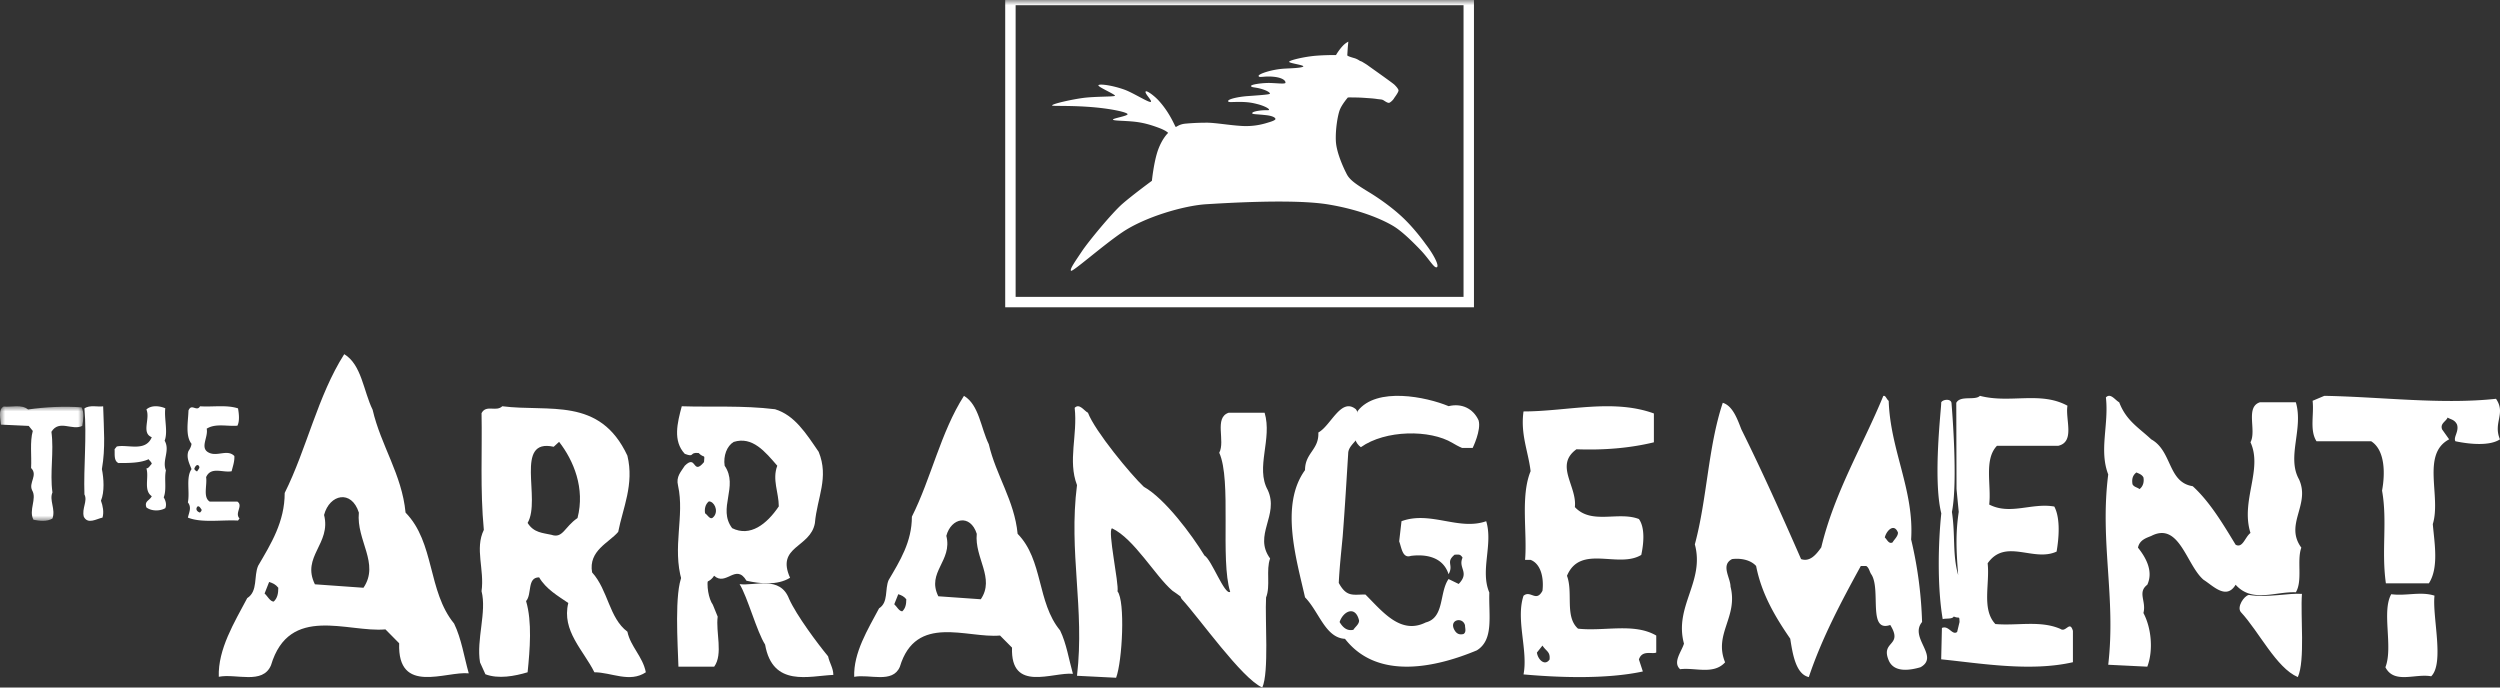 <svg width="240" height="66" viewBox="0 0 240 66" xmlns="http://www.w3.org/2000/svg" xmlns:xlink="http://www.w3.org/1999/xlink">
    <rect x="0" y="0" width="240" height="66" fill="#333333" stroke="none"/>
    <defs>
        <path id="oaudjxgxra" d="M0 0h8v11H0z"/>
        <path id="blxbs2jnec" d="M0 66h240V0H0z"/>
    </defs>
    <g fill="none" fill-rule="evenodd">
        <path d="M136.857 23.426s-.989-1.409-2.181-2.534c-1.287-1.218-2.802-2.164-3.134-2.368-1.24-.755-1.93-1.198-2.237-1.775-.306-.577-1.008-2.087-1.062-3.2-.053-1.116.172-2.45.369-2.982.198-.533.785-1.212.785-1.212s.259-.005.723.003c.598.011.852.037 1.147.057.294.017.65.045.915.087.262.044.46.026.614.113.152.087.445.32.599.243.159-.078.37-.301.424-.407.058-.106.503-.656.431-.82-.068-.167-.212-.323-.375-.49-.164-.168-2.36-1.712-2.533-1.842-.172-.131-.433-.277-.525-.337-.089-.062-.26-.114-.26-.114s-.264-.189-.53-.264c-.263-.071-.685-.202-.688-.277l.048-.748c.02-.227.053-.559.053-.559s-.265.122-.51.38c-.401.419-.674.906-.674.906s-1.387-.014-2.381.113c-1.05.136-2.123.413-2.118.536.003.14 1.547.324 1.346.462-.203.14-1.248.16-1.807.193-1.235.077-2.467.509-2.47.69 0 .222.47.016 1.306.078 1.045.076 1.31.42 1.27.595-.035.152-1.068-.005-1.738.014-.686.019-1.586.15-1.563.296.025.14.368.108.852.235.745.194 1.024.438.947.51-.078.074-1.037.14-2.129.218-.94.07-1.868.29-1.87.47-.003.158.268.087 1.148.09.9.003 1.357.133 1.687.216.448.11 1.085.375 1.094.533.007.09-.273.01-.836.077-.418.049-.823.146-.778.273.035.095.425.071 1.35.174.68.077.916.276.872.39-.038.099-.365.217-.572.278-.44.135-1.313.43-2.565.37-1.249-.06-2.67-.332-3.57-.318a22.42 22.42 0 0 0-1.957.094c-.596.061-.834.335-.906.31-.065-.021-.518-1.296-1.619-2.51-.418-.466-1.152-1.005-1.259-.895-.159.159.653.898.487 1.003-.166.105-1.705-.879-2.525-1.173-1.187-.426-2.409-.58-2.505-.426-.096.154 1.755.932 1.58 1.022-.18.092-1.888.05-3.02.195-1.084.14-3.009.569-3.007.724 0 .082 1.379-.002 3.3.121 2.304.145 3.968.545 3.948.723-.022.177-1.43.393-1.403.515.027.12 1.04.097 1.994.194.885.089 1.597.299 2.324.565.827.302.978.519.978.519s-.546.487-.959 1.609c-.412 1.125-.6 2.988-.6 2.988s-1.833 1.345-2.819 2.202c-.988.856-3.274 3.625-3.889 4.549-.616.926-1.207 1.747-1.056 1.887.15.135 3.035-2.418 4.901-3.683 2.2-1.495 5.97-2.58 8.096-2.708 1.791-.107 8.408-.53 11.726.027 3.314.554 5.436 1.588 6.252 2.089.759.466 1.687 1.345 2.614 2.318.805.849 1.28 1.754 1.534 1.612.256-.144-.358-1.29-1.084-2.224M15.868 39.194c-.122 1.003.27 2.259-.062 3.111.545.963-.272 1.888.121 2.854-.18.813.092 1.814-.211 2.589.181.296.303.7.152 1.037-.514.298-1.33.298-1.814-.074-.211-.63.3-.63.516-1.076-.817-.554-.244-1.815-.516-2.667.212 0 .332-.26.516-.44-.032-.184-.215-.299-.304-.444-.785.367-1.875.367-2.901.367-.455-.222-.333-.85-.365-1.331l.212-.257c1.058-.228 2.753.55 3.358-.89-1.03-.411-.123-1.776-.516-2.664.484-.448 1.3-.338 1.814-.115M22.85 39.205c.087.493.173 1.216-.06 1.662-.99.08-2.098-.246-2.947.287.175.81-.698 1.858.206 2.3.817.41 1.779-.359 2.45.324.029.523-.144.977-.262 1.462-.844.164-1.985-.485-2.45.567.118.766-.322 1.942.35 2.348h2.654c.583.402-.292 1.092.204 1.616l-.146.203c-1.605-.082-3.498.245-4.811-.284.117-.522.377-.974 0-1.458.202-1.01-.206-2.387.349-3.195-.204-.523-.525-1.133-.293-1.74.146-.202.264-.449.293-.69-.614-.769-.32-2.186-.293-3.195.293-.732.79.16 1.108-.408 1.227.082 2.54-.159 3.647.2m-4.2 5.833c.088.076.175.243.293.203.056-.127.203-.252.203-.405-.147-.404-.437-.08-.497.202m.294 3.602c-.234.322.087.529.26.567.06-.081.179-.16.149-.286-.118-.157-.233-.401-.409-.28" fill="#FFF"/>
        <g transform="translate(0 39)">
            <mask id="kr1oizzfbb" fill="#fff">
                <use xlink:href="#oaudjxgxra"/>
            </mask>
            <path d="M2.694.31C4.352.07 6.204-.016 7.833.106c.26.491.163 1.213.065 1.78-.977.483-2.212-.645-2.961.565.26 1.94-.166 3.88.097 5.824-.326.761.327 1.609 0 2.503-.52.32-1.265.235-1.822.116-.487-.924.357-2.017-.128-2.824-.359-.73.584-1.456-.099-2.141.065-1.175-.132-2.508.163-3.56l-.392-.483L.09 1.764C.058 1.24-.205.31.35.026c.78.08 1.692-.243 2.344.285" fill="#FFF" mask="url(#kr1oizzfbb)"/>
        </g>
        <path d="M9.903 39.005c.06 2.184.237 3.968-.121 6.03.18.886.267 2.183-.09 3.03.18.492.3 1.097.15 1.624-.569.117-1.408.683-1.797-.084-.208-.81.389-1.497.06-2.144-.09-2.666.24-5.498 0-8.25.51-.37 1.316-.122 1.798-.206M60.23 43.746c.666 2.752-.441 5.036-.882 7.315-.885 1.043-2.874 1.8-2.507 3.888 1.549 1.71 1.622 4.37 3.39 5.694.296 1.428 1.475 2.38 1.769 3.895-1.548 1.04-3.317 0-4.939 0-1.029-2.091-3.167-3.986-2.504-6.65-.96-.66-2.136-1.326-2.8-2.463-1.181 0-.663 1.612-1.254 2.279.591 1.99.368 4.653.148 6.834-1.252.374-2.803.665-4.052.191l-.516-1.139c-.372-2.184.66-4.842.146-6.837.293-2.09-.664-4.077.219-5.884-.365-3.893-.147-7.5-.219-11.206.442-.855 1.4-.09 1.99-.663 4.497.574 9.358-.942 12.012 4.746m-6.558-1.33-.517.474c-3.832-.849-1.181 5.033-2.505 7.311.59.955 1.475.955 2.283 1.14 1.106.382 1.252-.757 2.508-1.61.738-2.856-.37-5.513-1.769-7.315M78.593 43.375c1.01 2.479-.15 4.38-.364 6.853-.435 2.38-3.754 2.19-2.382 5.237-1.227.757-2.885.572-4.186.285-1.011-1.716-1.95.569-3.106-.478-.72 1.144-2.164.572-3.104.478-.938-3.235.29-6.187-.358-9.134-.218-.86.287-1.334.647-1.907 1.154-1.141.727.997 1.847-.35.073-.861.056-.295-.52-.87-.94-.098-.315.463-1.327.079-1.153-1.24-.721-2.95-.29-4.568 2.746.095 5.848-.094 8.954.285 1.876.573 2.957 2.287 4.189 4.09m-8.16-.95c-.65.386-1.01 1.335-.866 2.284 1.372 1.997-.721 4.093.722 5.995 1.732.859 3.32-.38 4.476-2.092 0-1.333-.651-2.566-.145-3.903-1.157-1.334-2.382-2.855-4.187-2.285m-2.382 5.708c-.36.289-.433.765-.36 1.145.288.188.505.759.864.286.434-.57 0-1.431-.504-1.431" fill="#FFF"/>
        <path d="M75.752 57.49c.717 1.595 2.735 4.294 3.745 5.518.14.654.503 1.123.503 1.783-2.305.09-5.827 1.224-6.55-2.913-.792-1.222-1.692-4.59-2.45-5.801 1.489.19 3.885-.847 4.752 1.412M67.996 55.361c-.202.843.034 2.138.438 2.697l.464 1.14c-.201 1.49.538 3.596-.335 4.802H65.13c-.065-2.137-.402-7.16.363-8.766.671-.188 1.883-.471 2.503.127M141.947 40.362c.267.934-.57 2.638-.57 2.638h-1.02s-.312-.115-.915-.475c-2.154-1.3-6.448-1.266-8.799.406-1.064-.787-.539-2.297-.31-3.47 1.821-2.36 6.606-1.357 8.735-.47 1.213-.3 2.35.193 2.88 1.37" fill="#FFF"/>
        <path d="M130.177 39.298c1.617 2.718-.752 2.962-.752 4.257-.152 2.405-.305 5.09-.529 7.962-.148 1.57-.303 2.959-.375 4.442.752 1.386 1.353 1.113 2.557 1.113 1.66 1.66 3.39 3.886 5.798 2.681 1.81-.463 1.28-2.868 2.186-4.165l.971.472c1.09-1.124-.082-1.507.372-2.524-.232-.374-.38-.288-.757-.288-.902.745-.062.956-.586 1.877-.527-1.666-2.186-1.943-3.617-1.76-.82.28-.901-.83-1.124-1.392l.223-1.937c2.782-1.02 5.497.928 8.132 0 .679 2.22-.604 4.723.3 6.85-.073 2.218.453 4.533-1.204 5.55-3.77 1.574-9.49 2.963-12.652-1.108-1.882-.095-2.482-2.596-3.837-3.983-.835-3.7-2.413-8.888 0-12.215 0-1.669 1.355-1.945 1.278-3.61 1.205-.648 2.187-3.423 3.616-2.222m-1.575 20.416c.301.52.725.89 1.325.744.182-.297.544-.517.544-.887-.346-1.473-1.524-.903-1.869.143m10.984.69c.229.462.53.554.907.462.3-.187.148-.558.148-.838-.221-.83-1.5-.55-1.055.376M158.773 39.692v2.77c-2.353.57-4.851.763-7.433.668-2.126 1.533.073 3.539-.153 5.549 1.592 1.72 4.173.38 6.148 1.148.61.858.455 2.384.227 3.445-2.202 1.336-5.844-1.06-7.132 2.005.607 1.626-.23 3.922 1.06 5.074 2.503.279 5.384-.58 7.51.662v1.63c-.377.19-1.36-.286-1.665.668l.378 1.15c-3.57.768-8.194.574-11.456.282.454-2.297-.76-5.257 0-7.55.68-.575 1.208.67 1.82-.478.146-1.245-.15-2.583-1.14-2.968h-.531c.225-2.583-.455-6.12.532-8.513-.227-1.91-.987-3.535-.681-5.736 4.173 0 8.572-1.24 12.516.194m-10.696 22.282-.533.67c.082.667.76 1.337 1.215.667.074-.761-.309-.761-.682-1.337M198.477 38.949c-.223 1.312.748 3.47-.893 3.85h-5.878c-1.263 1.316-.523 3.763-.743 5.636 2.01 1.041 4.094-.19 6.25.193.596 1.13.446 3.004.221 4.323-2.229 1.032-4.908-1.319-6.62 1.126.223 1.977-.596 4.42.742 5.83 2.084.187 4.316-.377 6.253.472.52.37.89-.849 1.191.185v3.008c-4.095.939-8.927.096-12.647-.277l.07-3.012c.664-.282.99.752 1.462.384l.23-.954c-.027-.665.001-.276-.553-.53-.149.28-.768.157-1.063.254-.527-3.104-.438-7.284-.135-10.154-.829-3.325.021-10.26-.011-10.582-.041-.316.95-.523.993.01.038.535.628 7.485.038 10.436.35 2.33.029 4.023.601 6.06-.183-2.345-.26-3.965.053-6.062l-.212-2.202-.024-8.268c.378-.75 1.818-.197 2.27-.675 2.902.76 5.8-.47 8.405.949M181.316 38.486c.147 4.716 2.456 8.586 2.153 13.304a39.05 39.05 0 0 1 1.05 7.923c-1.264 1.511 1.714 3.303-.152 4.343-.964.28-2.531.562-3.051-.662-.8-1.905 1.427-1.327.147-3.397-2.161.756-.892-3.303-1.783-4.809-.22-.288-.22-.664-.525-.853h-.518c-1.86 3.398-3.725 6.89-4.991 10.665-1.265-.286-1.558-2.268-1.783-3.684-1.49-2.166-2.758-4.337-3.276-6.981-.598-.662-1.64-.755-2.31-.662-1.114.57-.147 1.792-.147 2.648.744 2.92-1.637 4.524-.52 7.262-1.117 1.228-2.905.473-4.318.662-.746-.662.148-1.698.369-2.458-.967-3.584 2.012-5.944 1.044-9.527 1.19-4.434 1.265-9.338 2.68-13.59.966.285 1.418 1.61 1.787 2.551 2.013 4.058 3.876 8.211 5.732 12.452.819.287 1.416-.376 1.938-1.127 1.264-5.285 4.016-9.815 5.953-14.531.223-.095.294.287.521.47m-.375 13.114c.223.191.375.661.747.472.148-.28.517-.566.517-.942-.369-.943-1.116-.187-1.264.47M239.617 38.284c.974 1.426-.3 2.275.377 3.892-.978.658-2.925.47-4.274.184-.224-.379.373-.946.15-1.612-.229-.472-.6-.472-.9-.663-.15.38-.746.568-.526 1.14l.675.951c-2.697 1.416-.747 5.49-1.57 8.135.151 1.801.6 4.176-.378 5.689h-4.125c-.444-3.124.157-5.966-.369-8.9.303-1.618.303-3.886-1.046-4.74h-5.246c-.675-1.043-.224-2.559-.375-3.885l1.126-.475c5.466.096 11.236.852 16.481.284M233.712 57.183c-.225 2.016.967 6.485-.319 7.742-1.516-.289-3.558.772-4.393-.87.758-1.929-.38-5.346.56-7.01 1.439.19 2.825-.289 4.152.138M206.52 42.178c2.025 1.123 1.574 4.123 3.98 4.496 1.645 1.496 2.924 3.653 4.12 5.619.68.373.907-.75 1.426-1.127-.971-3.088 1.203-6.083 0-8.71.605-1.121-.52-3.372.902-3.836h3.453c.752 2.53-.899 5.248.302 7.392 1.125 2.438-1.427 4.315.226 6.563-.451 1.214.143 3.162-.528 4.284-1.954-.09-4.2 1.053-5.781-.725-.897 1.499-2.175.093-3.075-.472-1.65-1.401-2.324-5.614-5.026-4.21-.449.185-1.126.375-1.273 1.123.748.934 1.498 2.249.896 3.559-.975.748-.072 1.587-.373 2.713.75 1.408.975 3.557.373 5.153l-3.752-.184c.754-6.468-.822-11.806 0-18.268-.897-2.34.076-4.774-.224-7.396.45-.47.902.28 1.278.468.676 1.777 1.873 2.43 3.075 3.558m-1.426 3.179c-.373.289-.45.655-.373 1.13.147.283.447.283.673.467.376-.28.45-.752.376-1.124-.146-.282-.452-.372-.676-.473" fill="#FFF"/>
        <path d="M220.987 57.014c-.16 2.064.323 6.411-.396 7.986-2.07-.882-3.725-4.37-5.474-6.243-.395-.49.297-1.543.77-1.644 1.758.295 3.874-.2 5.1-.099M121.702 47.038c-1.196-2.158.455-4.879-.298-7.414h-3.456c-1.418.473-.296 2.72-.9 3.842 1.202 2.636.077 10.256 1.051 13.35-.526.374-1.796-3.114-2.47-3.486-1.204-1.973-3.797-5.469-5.825-6.6-1.2-1.124-4.685-5.325-5.36-7.106-.375-.188-.823-.942-1.276-.472.299 2.627-.677 5.071.224 7.417-.822 6.474.753 11.827 0 18.306l3.754.189c.602-1.598.886-7.354.136-8.292.152-.746-.98-5.87-.53-6.055 2.125.998 4.147 4.58 5.799 5.991.24.15.505.357.785.558.016.09.054.178.12.252 1.65 1.785 5.774 7.641 7.725 8.482.658-1.457.246-6.548.361-8.641.444-1.116-.025-2.627.388-3.745-1.65-2.257.898-4.136-.228-6.576M35.771 39.332c.792 3.439 2.813 6.212 3.163 9.878 2.816 2.881 2.11 7.545 4.66 10.653.704 1.445.965 3.22 1.406 4.777-2.195-.225-6.857 2.111-6.68-2.886l-1.318-1.334c-3.606.33-9.228-2.441-10.986 3.444-.792 1.885-3.34.776-5.013 1.106-.086-2.662 1.496-5.214 2.729-7.55 1.05-.665.613-2.107 1.05-3.106 1.234-2.11 2.549-4.216 2.549-6.992 2.11-4.219 3.167-9.32 5.716-13.322 1.668 1 1.847 3.55 2.724 5.332m-4.66 10.103c.705 2.769-2.198 3.993-.88 6.658l4.663.332c1.578-2.332-.705-4.552-.443-7.215-.703-2.223-2.812-1.778-3.34.225m-5.274 6.432-.437 1.11c.264.223.526.775.877.775.354-.332.44-.775.44-1.327-.265-.332-.528-.445-.88-.558M94.924 42.644c.693 2.996 2.462 5.408 2.767 8.601 2.465 2.511 1.848 6.576 4.079 9.277.614 1.263.844 2.806 1.23 4.165-1.923-.198-6 1.838-5.846-2.517l-1.152-1.16c-3.155.29-8.075-2.13-9.615 2.998-.692 1.644-2.92.68-4.384.967-.077-2.321 1.308-4.545 2.386-6.575.918-.579.537-1.837.918-2.71 1.08-1.835 2.234-3.671 2.234-6.092 1.846-3.67 2.77-8.116 5-11.598 1.456.868 1.615 3.091 2.383 4.644m-4.076 8.795c.615 2.416-1.924 3.48-.77 5.803l4.078.286c1.382-2.033-.617-3.964-.387-6.283-.614-1.935-2.46-1.545-2.921.194m-4.615 5.604-.384.965c.231.198.46.678.77.678.307-.286.385-.678.385-1.158-.233-.286-.464-.382-.771-.485" fill="#FFF"/>
        <mask id="cfa44ffyzd" fill="#fff">
            <use xlink:href="#blxbs2jnec"/>
        </mask>
        <path stroke="#FFF" mask="url(#cfa44ffyzd)" d="M97 29h44V0H97z"/>
    </g>
</svg>
